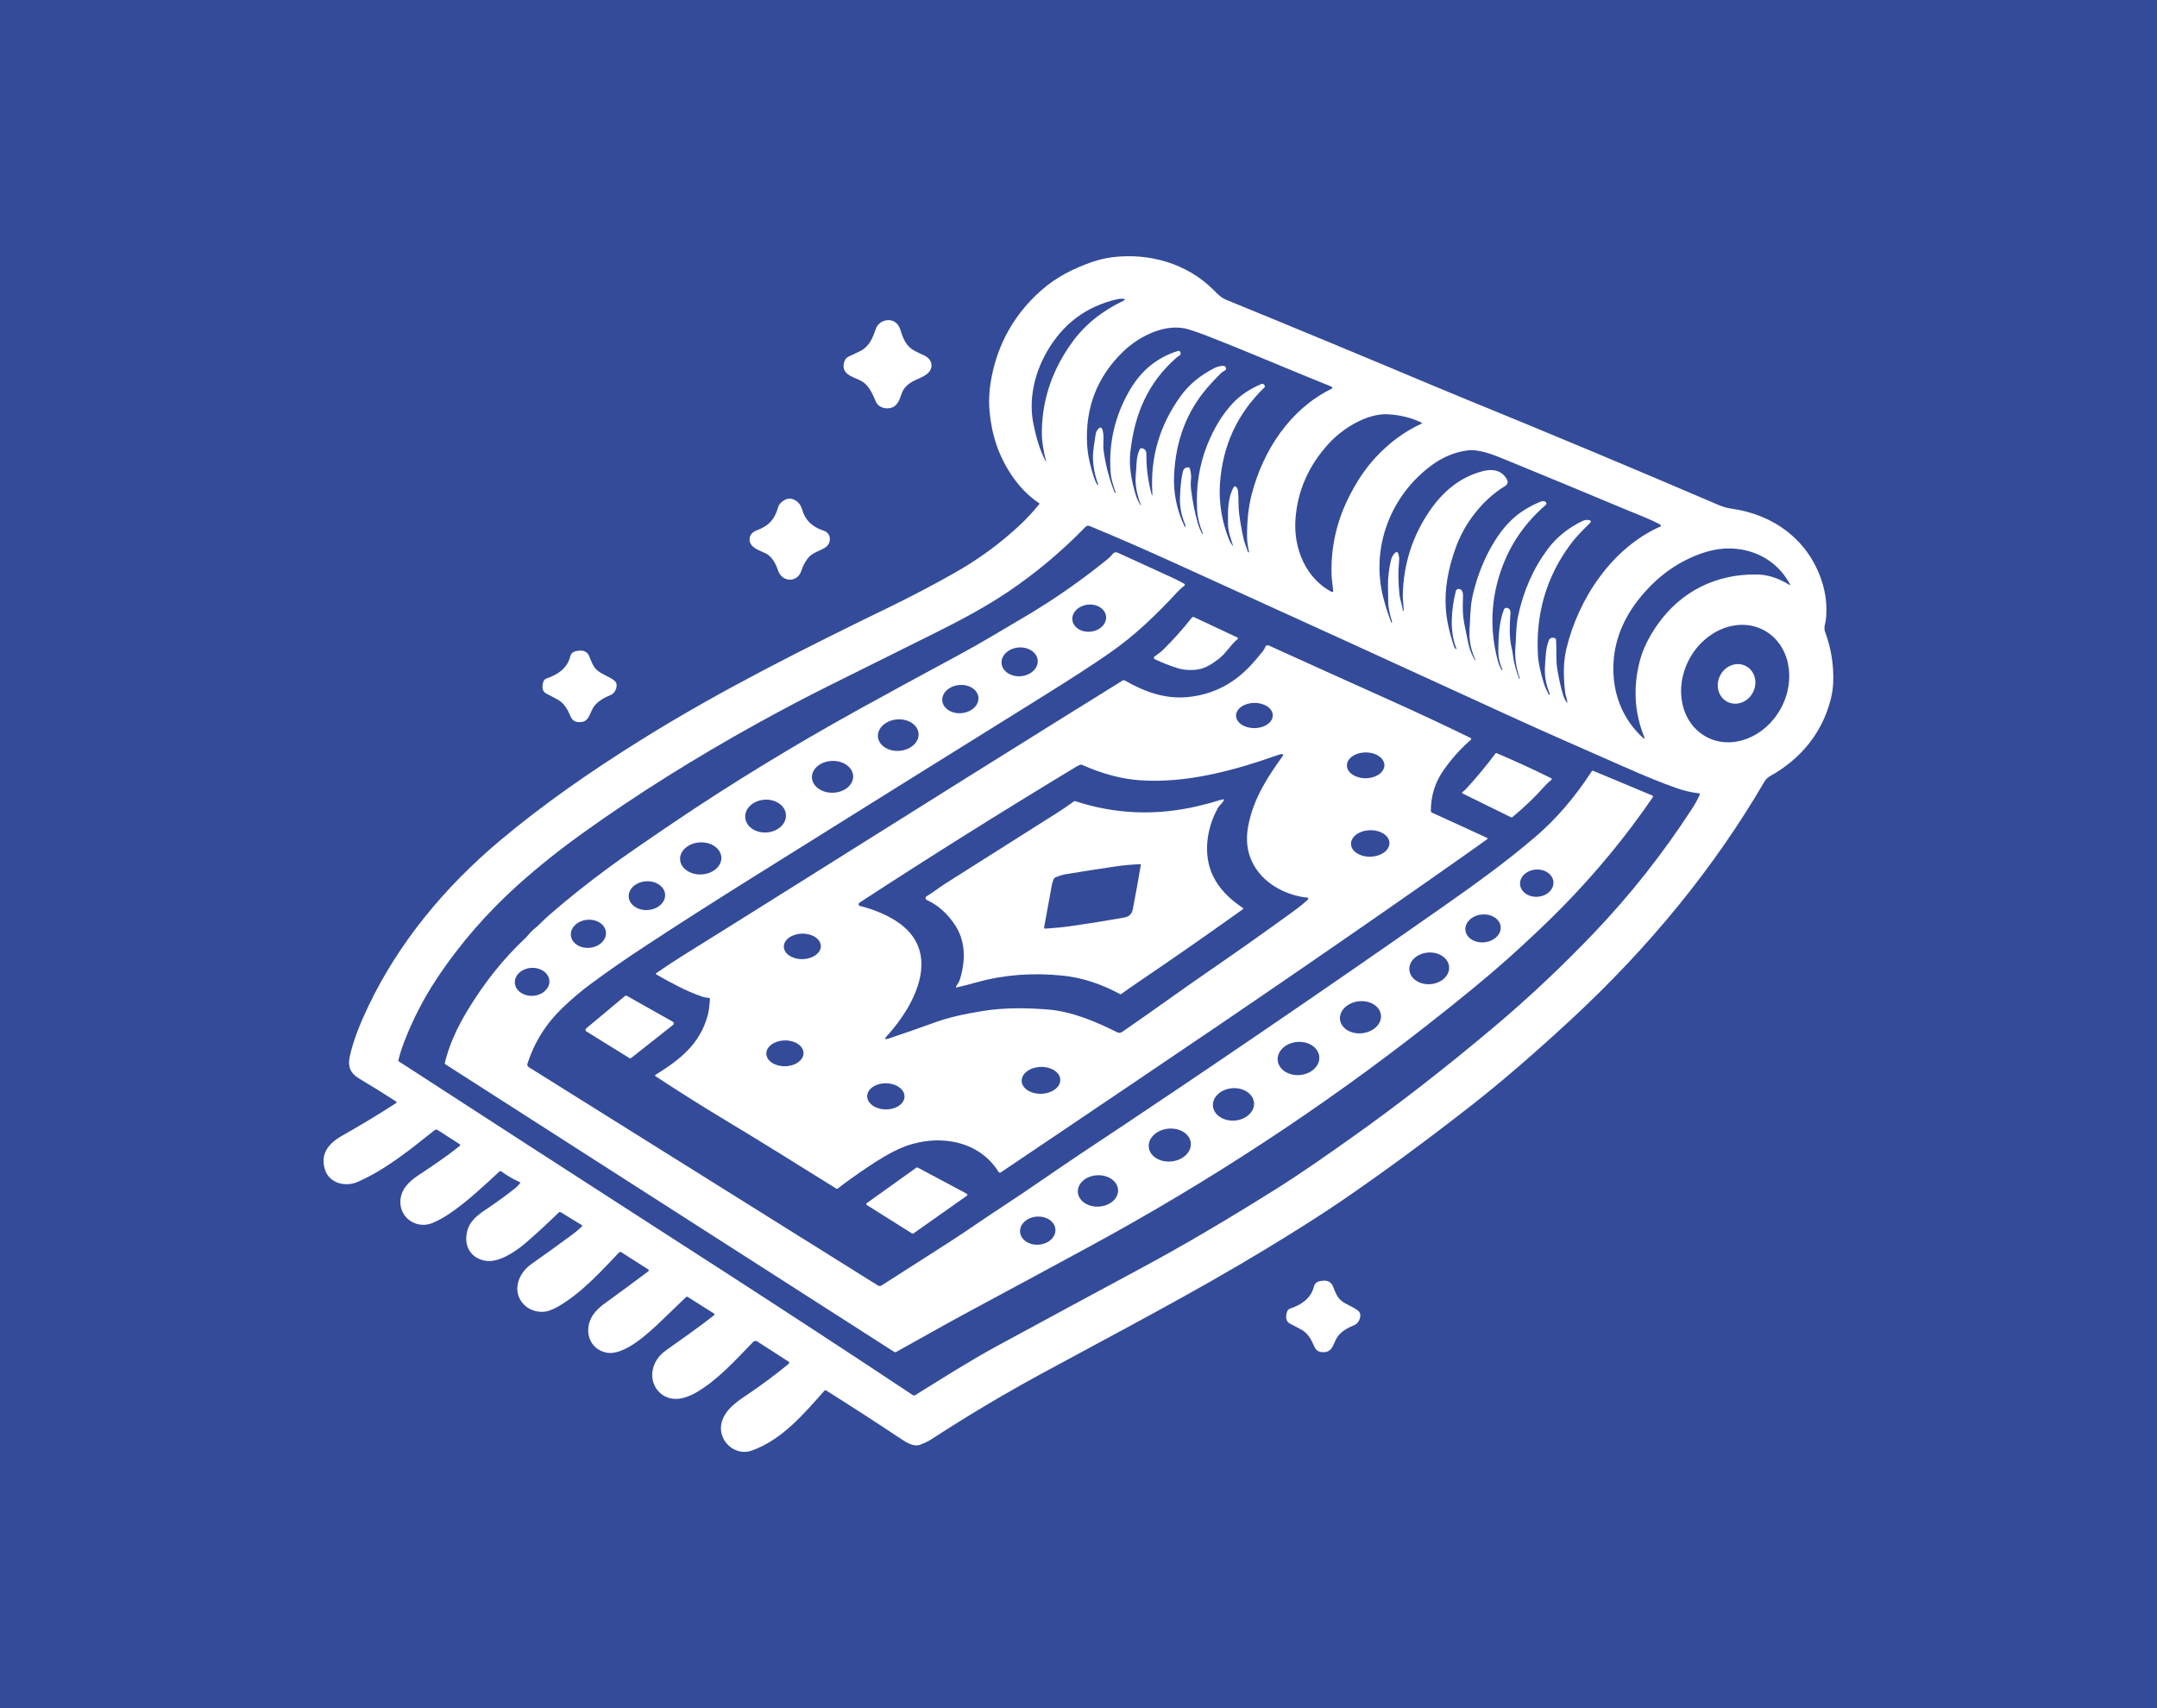 <svg width="1000" height="792.119" viewBox="0 0 1000 792.119" xmlns="http://www.w3.org/2000/svg"><defs/><path fill="#344b99" d="M 0 0 L 1000 0 L 1000 1000 L 0 1000 Z"/><path fill="#ffffff" transform="matrix(1.538 0 0 1.538 -15.397 -39.97)" d="M 185.328 395.315 L 179.044 391.472 C 178.844 391.351 178.588 391.382 178.423 391.548 C 175.552 394.389 172.363 397.337 168.86 400.393 C 165.741 403.122 160.617 406.701 156.562 406.131 C 152.857 405.615 150.428 402.943 150.56 399.169 C 150.698 395.13 153.065 392.914 156.218 390.817 C 159.266 388.787 162.222 386.654 165.086 384.419 C 165.673 383.962 166.216 383.423 166.717 382.798 C 166.878 382.601 166.842 382.449 166.609 382.346 C 164.77 381.536 162.945 380.483 161.135 379.18 C 160.92 379.028 160.715 379.04 160.52 379.22 C 155.684 383.678 150.916 388.234 145.477 391.914 C 143.762 393.075 142.063 394.008 140.382 394.712 C 135.752 396.649 130.49 393.334 130.697 388.118 C 130.835 384.699 133.127 382.339 135.896 380.489 C 140.244 377.571 144.626 374.694 148.619 371.437 C 148.741 371.336 148.761 371.156 148.659 371.033 C 148.639 371.009 148.617 370.988 148.59 370.97 L 141.916 366.669 C 141.64 366.493 141.285 366.511 141.031 366.715 C 133.736 372.517 126.384 378.564 117.814 382.326 C 114.12 383.951 109.359 382.723 108.026 378.8 C 106.371 373.941 109.077 370.677 113.144 368.393 C 118.467 365.398 123.891 362.121 129.416 358.565 C 129.547 358.48 129.582 358.304 129.497 358.174 C 129.476 358.143 129.45 358.114 129.416 358.093 C 125.886 355.803 122.136 353.474 118.17 351.103 C 115.666 349.603 114.805 347.571 115.401 344.74 C 116.498 339.529 118.743 334.204 121.024 329.408 C 130.139 310.235 144.126 293.371 160.634 279.498 C 174.133 268.165 188.412 258.303 203.789 248.727 C 227.696 233.84 252.889 221.3 278.766 208.703 C 284.911 205.708 291.147 202.431 297.473 198.869 C 304.868 194.708 311.556 189.82 317.532 184.205 C 319.485 182.371 321.398 180.304 323.27 178.002 C 323.348 177.902 323.333 177.758 323.233 177.679 C 323.228 177.675 323.223 177.672 323.218 177.668 C 317.205 173.763 312.643 166.727 310.403 160.15 C 309.323 156.975 308.623 153.615 308.302 150.069 C 308.007 146.837 308.195 143.459 308.863 139.937 C 310.844 129.483 315.812 120.712 323.764 113.63 C 328.262 109.625 333.34 107.058 338.916 105.076 C 341.149 104.288 343.344 103.767 345.5 103.514 C 356.591 102.211 367.877 105.467 375.799 113.383 C 377.103 114.686 377.982 115.692 379.751 116.422 C 400.283 124.823 421.064 133.446 442.096 142.293 C 445.616 143.771 449.159 145.239 452.729 146.698 C 478.121 157.072 503.217 167.581 528.016 178.226 C 529.333 178.793 530.654 179.169 531.979 179.352 C 544.627 181.115 555.001 188.72 559.102 201.007 C 560.366 204.79 560.807 208.644 560.429 212.569 C 560.308 213.77 559.693 215.245 560.113 216.372 C 561.947 221.301 562.781 226.351 562.612 231.524 C 562.555 233.352 562.29 235.167 561.819 236.97 C 559.194 247.09 552.76 254.863 543.518 260.02 C 542.822 260.408 542.277 260.937 541.887 261.611 C 526.883 287.375 507.373 311.366 483.356 333.584 C 472.385 343.731 462.465 352.276 453.595 359.22 C 439.865 369.966 426.745 379.609 414.239 388.153 C 408.406 392.135 400.831 396.954 391.51 402.611 C 369.715 415.827 346.356 427.976 323.919 440.172 C 312.612 446.318 301.613 452.868 290.925 459.826 C 289.956 460.458 288.763 461.041 287.341 461.573 C 285.514 462.257 283.373 460.987 281.879 459.987 C 274.675 455.188 267.068 450.266 259.058 445.214 C 258.854 445.087 258.673 445.114 258.512 445.295 C 252.147 452.445 245.743 460.073 236.61 463.337 C 231.371 465.209 226.024 460.067 227.597 454.635 C 228.672 450.942 232.061 448.631 235.048 446.622 C 239.57 443.574 243.807 440.423 247.76 437.173 C 247.932 437.032 247.959 436.779 247.817 436.607 C 247.792 436.575 247.76 436.547 247.724 436.524 L 238.275 430.425 C 237.883 430.171 237.366 430.231 237.04 430.568 C 231.664 436.117 226.253 442.142 219.86 445.824 C 218.063 446.862 215.661 447.816 213.536 447.755 C 208.953 447.616 205.919 443.486 206.746 439.098 C 207.205 436.678 208.573 434.662 210.848 433.049 C 215.794 429.539 220.619 426.174 225.224 422.555 C 225.375 422.435 225.401 422.214 225.28 422.063 C 225.257 422.034 225.229 422.008 225.196 421.986 L 217.321 417.012 C 217.155 416.908 216.939 416.929 216.799 417.065 C 214.355 419.419 211.858 421.823 209.309 424.273 C 205.701 427.736 198.124 434.882 192.818 433.802 C 188.422 432.906 186.423 428.754 187.699 424.629 C 188.315 422.638 189.809 420.78 192.18 419.057 C 196.659 415.803 201.081 412.543 205.443 409.281 C 205.59 409.168 205.62 408.955 205.506 408.806 C 205.483 408.777 205.455 408.751 205.424 408.729 L 197.314 403.537 C 197.086 403.391 196.788 403.429 196.602 403.624 C 191.058 409.459 185.24 415.842 178.335 419.862 C 177.462 420.371 176.524 420.801 175.521 421.154 C 172.983 422.039 169.83 421.212 168.036 419.414 C 164.125 415.49 166.198 409.896 170.116 407.145 C 174.287 404.214 178.422 401.237 182.524 398.207 C 183.507 397.483 184.46 396.68 185.379 395.795 C 185.57 395.612 185.553 395.453 185.328 395.315 Z M 321.547 153.936 C 322.317 157.686 323.328 161.364 325.086 164.821 C 325.364 165.372 325.426 165.349 325.269 164.751 C 324.505 161.788 323.994 158.789 324.063 155.659 C 324.262 146.12 327.326 137.271 333.253 129.111 C 337.039 123.899 342.166 119.755 348.63 116.68 C 349.3 116.359 349.266 116.158 348.526 116.077 C 348.001 116.016 347.477 116.045 346.953 116.164 C 337.556 118.27 330.429 123.565 325.574 132.046 C 321.754 138.714 320.019 146.52 321.547 153.936 Z M 365.896 132.431 C 365.885 133.229 365.15 133.367 364.663 133.798 C 355.857 141.501 351.945 151.093 350.716 162.449 C 350.262 166.682 351.135 171.041 352.313 175.017 C 352.681 176.249 353.173 177.34 353.79 178.285 C 354.008 178.622 354.046 178.602 353.904 178.227 C 352.807 175.322 352.039 172.248 352.383 169.02 C 352.663 166.418 352.4 163.81 353.582 161.42 C 353.683 161.225 353.839 161.129 354.054 161.133 C 355.014 161.15 355.6 161.891 355.581 162.833 C 355.52 166.579 355.977 170.403 356.955 174.31 C 357.303 175.707 357.434 175.686 357.351 174.247 C 356.761 163.735 359.614 154.121 365.905 145.401 C 368.363 141.993 371.733 139.19 376.014 136.992 C 376.899 136.541 377.792 136.306 378.696 136.292 C 379.248 136.283 379.54 136.559 379.57 137.118 C 379.58 137.343 379.47 137.554 379.282 137.669 C 378.771 137.996 378.391 138.169 377.945 138.611 C 376.508 140.028 375.193 141.427 373.999 142.81 C 367.756 150.028 364.397 158.833 363.923 169.227 C 363.675 174.634 364.73 179.791 367.088 184.696 C 367.13 184.784 367.194 184.808 367.283 184.769 L 367.426 184.707 C 367.462 184.687 367.472 184.661 367.455 184.626 C 366.216 181.815 365.628 179.044 365.692 176.314 C 365.755 173.66 365.957 170.793 366.564 168.221 C 366.784 167.297 367.346 166.859 368.253 166.906 C 368.48 166.917 368.621 167.031 368.679 167.244 C 369.016 168.471 369.129 169.588 369.017 170.598 C 368.91 171.56 368.919 172.551 369.04 173.573 C 369.466 177.054 370.143 180.443 371.072 183.74 C 371.406 184.911 371.867 185.992 372.451 186.98 C 372.478 187.025 372.516 187.038 372.567 187.014 L 372.572 187.008 C 372.626 186.981 372.641 186.942 372.619 186.888 C 371.543 184.291 370.95 181.806 370.844 179.437 C 370.544 172.723 371.424 166.375 373.951 160.057 C 375.989 154.965 378.595 150.744 381.768 147.392 C 383.874 145.171 386.697 143.292 390.234 141.757 C 390.419 141.676 390.6 141.68 390.781 141.768 C 390.999 141.879 391.15 142.038 391.235 142.245 C 391.326 142.445 391.279 142.682 391.121 142.837 C 382.946 150.707 378.507 160.459 377.748 171.856 C 377.38 177.435 378.26 182.96 380.39 188.427 C 380.678 189.158 381.061 189.84 381.539 190.472 C 381.677 190.651 381.714 190.632 381.647 190.414 C 381.044 188.335 380.21 186.428 380.183 184.17 C 380.136 180.327 379.994 176.209 381.912 172.825 C 382.029 172.622 382.291 172.554 382.497 172.672 C 382.526 172.691 382.555 172.71 382.579 172.733 C 382.935 173.078 383.142 173.509 383.198 174.025 C 383.44 176.299 383.234 178.413 383.509 180.649 C 383.87 183.558 384.364 186.301 384.991 188.874 C 385.29 190.115 385.876 191.287 386.215 192.516 C 386.223 192.543 386.237 192.553 386.261 192.545 L 386.405 192.504 C 386.485 192.477 386.516 192.423 386.497 192.343 C 386.118 190.712 385.925 189.184 385.917 187.76 C 385.898 183.365 386.257 179.063 387.37 174.823 C 390.816 161.733 398.841 149.429 411.196 143.307 C 411.801 143.004 411.79 142.726 411.161 142.474 C 398.737 137.495 386.331 132.1 373.808 127.224 C 372.054 126.538 370.249 125.905 368.392 125.323 C 361.63 123.203 353.508 127.231 348.603 131.963 C 340.707 139.584 337.078 148.958 337.713 160.086 C 337.913 163.549 338.757 166.829 339.809 170.058 C 340.051 170.789 340.374 171.484 340.781 172.142 C 340.823 172.212 340.882 172.229 340.958 172.195 L 340.964 172.189 C 341.049 172.151 341.074 172.088 341.039 171.999 C 340.09 169.538 339.568 166.999 339.476 164.383 C 339.396 161.966 339.93 159.38 340.274 156.967 C 340.355 156.396 340.571 155.897 340.923 155.468 C 341.655 154.591 342.151 154.709 342.41 155.824 C 342.922 157.995 342.393 159.815 342.686 161.923 C 343.307 166.358 344.418 170.557 346.023 174.52 C 346.043 174.57 346.077 174.584 346.127 174.565 L 346.281 174.514 C 346.303 174.507 346.312 174.492 346.303 174.469 C 345.62 172.486 344.943 170.54 344.786 168.415 C 344.158 159.587 346.075 151.336 350.537 143.658 C 354.024 137.657 358.871 133.709 365.074 131.814 C 365.407 131.709 365.762 131.895 365.867 132.227 C 365.887 132.294 365.897 132.362 365.896 132.431 Z M 424.703 163.868 C 428.839 159.418 433.448 156.033 438.529 153.712 C 438.612 153.674 438.647 153.574 438.608 153.491 C 438.593 153.457 438.567 153.43 438.534 153.413 C 435.513 151.958 432.168 151.12 428.5 150.898 C 421.987 150.496 414.542 155.309 410.406 159.871 C 404.341 166.572 401.036 174.213 400.493 182.794 C 399.952 191.398 403.605 200.239 411.274 204.369 C 411.706 204.599 411.902 204.47 411.86 203.985 C 411.728 202.342 411.422 200.756 411.377 199.067 C 411.186 191.133 412.829 183.601 416.306 176.471 C 418.748 171.457 421.548 167.256 424.703 163.868 Z M 489.404 183.569 C 487.215 185.694 485.061 187.853 483.258 190.306 C 476.116 200.026 472.897 211.096 473.597 223.519 C 473.726 225.824 474.365 228.788 475.509 232.41 C 475.704 233.034 476.16 234.042 476.877 235.431 C 476.903 235.481 476.941 235.494 476.99 235.472 L 477.123 235.409 C 477.204 235.367 477.227 235.306 477.191 235.226 C 476.008 232.446 475.521 229.621 475.727 226.752 C 475.911 224.185 475.939 221.279 476.939 218.941 C 477.254 218.2 478.168 218.137 478.783 218.442 C 478.955 218.525 479.048 218.664 479.058 218.854 C 479.27 221.858 478.954 224.88 479.443 227.799 C 479.94 230.755 480.533 233.368 481.218 235.639 C 481.421 236.302 481.756 236.983 482.223 237.683 C 482.396 237.937 482.469 237.912 482.442 237.61 C 482.367 236.605 481.913 235.743 481.799 234.755 C 481.178 229.608 481.302 225.222 482.171 221.595 C 485.83 206.344 496.003 191.175 510.467 184.747 C 510.629 184.675 510.703 184.486 510.63 184.323 C 510.604 184.26 510.556 184.207 510.495 184.173 C 507.306 182.422 503.585 181.09 500.229 179.676 C 488.092 174.568 475.91 169.56 463.82 164.586 C 460.442 163.196 455.846 161.289 452.25 161.8 C 448.544 162.325 445.116 163.715 441.969 165.969 C 429.189 175.119 422.98 191.168 427.081 206.557 C 427.678 208.796 428.435 211.15 429.35 213.617 C 429.38 213.693 429.434 213.718 429.511 213.691 L 429.649 213.651 C 429.656 213.647 429.658 213.641 429.655 213.634 C 429.115 211.657 428.506 209.7 428.471 207.574 C 428.443 205.882 428.418 204.148 428.397 202.376 C 428.37 200.132 428.67 197.636 429.298 194.891 C 429.512 193.957 429.958 193.185 430.636 192.578 C 430.846 192.389 431.169 192.405 431.359 192.615 C 431.405 192.669 431.441 192.73 431.463 192.796 C 431.727 193.589 431.823 194.332 431.751 195.025 C 431.42 198.238 431.463 201.676 431.877 205.34 C 432.061 207.007 432.728 208.414 432.848 210.075 C 432.852 210.166 432.9 210.209 432.991 210.206 L 432.991 210.206 C 433.072 210.201 433.112 210.162 433.112 210.085 C 433.131 208.488 432.819 206.96 432.859 205.339 C 433.074 196.095 435.743 187.702 440.867 180.158 C 444.818 174.345 450.016 169.819 456.985 168.037 C 459.811 167.314 462.498 167.659 464.135 170.313 C 464.718 171.259 464.528 172.025 463.567 172.611 C 456.83 176.718 451.521 183.794 448.96 190.721 C 446.437 197.545 445.399 203.883 445.848 209.734 C 446.104 213.065 446.924 216.787 448.307 220.9 C 448.393 221.161 448.541 221.381 448.748 221.561 C 449.058 221.825 449.135 221.769 448.977 221.394 C 446.898 216.385 447.506 209.527 448.85 204.197 C 448.957 203.77 449.373 203.491 449.815 203.554 C 451.13 203.731 451.056 205.415 451.005 206.345 C 450.844 209.447 450.982 212.046 451.418 214.14 C 451.832 216.104 452.235 218.074 452.63 220.051 C 452.981 221.796 453.715 223.485 454.577 224.978 C 454.604 225.028 454.642 225.039 454.692 225.012 L 454.692 225.012 C 454.746 224.987 454.76 224.946 454.737 224.892 C 453.377 221.951 452.767 218.883 452.991 215.603 C 453.21 212.462 453.152 209.348 453.79 206.218 C 455.456 198.068 459.729 188.401 465.617 182.77 C 467.983 180.507 470.932 178.653 474.468 177.206 C 474.936 177.013 475.392 177.033 475.835 177.262 C 476.123 177.41 476.237 177.763 476.089 178.051 C 476.055 178.118 476.008 178.178 475.951 178.227 C 469.773 183.554 465.347 189.941 462.671 197.389 C 459.411 206.441 459.004 215.64 461.447 224.984 C 461.715 226.01 462.105 226.992 462.618 227.931 C 462.657 227.995 462.708 228.014 462.774 227.982 L 462.906 227.924 C 462.922 227.917 462.924 227.907 462.917 227.896 C 462.024 225.985 461.602 224.004 461.647 221.956 C 461.739 217.678 461.836 213.84 463.324 209.797 C 463.484 209.362 463.962 209.135 464.398 209.284 C 465.054 209.506 465.358 209.997 465.312 210.756 C 465.111 214.115 464.864 218.015 465.639 221.175 C 465.83 221.963 465.978 222.779 466.081 223.623 C 466.345 225.783 466.966 228.114 467.942 230.619 C 467.962 230.669 467.998 230.683 468.05 230.664 L 468.05 230.664 C 468.131 230.637 468.157 230.583 468.131 230.503 C 467.046 227.425 466.534 224.26 466.811 220.992 C 467.063 217.935 466.959 214.88 467.585 211.869 C 469.193 204.184 472.187 197.399 476.563 191.514 C 479.167 188.011 482.645 185.199 486.994 183.08 C 487.707 182.736 488.44 182.653 489.195 182.834 C 489.428 182.89 489.574 183.124 489.519 183.358 C 489.503 183.438 489.463 183.512 489.404 183.569 Z M 130.099 345.619 C 130.057 345.783 130.106 345.912 130.249 346.004 C 153.731 361.245 177.368 376.534 201.164 391.876 C 210.305 397.765 219.221 403.515 227.909 409.124 C 247.564 421.819 266.652 434.31 285.171 446.598 C 285.391 446.744 285.676 446.749 285.901 446.611 C 294.04 441.574 302.133 436.38 310.479 431.847 C 325.253 423.83 340.031 415.843 354.812 407.89 C 366.641 401.526 379.904 393.728 394.6 384.5 C 402.171 379.75 409.559 374.546 416.865 369.382 C 430.899 359.472 445.473 348.153 460.588 335.423 C 471.07 326.595 481.042 317.152 490.383 307.376 C 501.388 295.861 511.285 283.329 520.073 269.781 C 521.052 268.275 521.83 266.847 522.405 265.495 C 522.454 265.385 522.404 265.256 522.293 265.207 C 522.274 265.2 522.254 265.193 522.233 265.191 C 519.912 264.919 517.627 264.389 515.375 263.6 C 511.144 262.122 505.772 259.938 499.263 257.046 C 487.878 251.996 476.551 247.115 465.303 241.951 C 433.08 227.152 399.36 211.753 364.141 195.757 C 355.012 191.609 346.446 187.88 338.443 184.568 C 338.033 184.402 337.563 184.5 337.255 184.815 C 329.975 192.294 322.16 198.842 313.813 204.459 C 307.293 208.849 299.711 212.921 292.64 216.442 C 281.89 221.792 271.018 227.2 260.021 232.668 C 253.07 236.123 245.852 239.919 238.366 244.06 C 219.246 254.64 201.677 265.677 185.659 277.173 C 178.685 282.177 172.252 287.319 166.359 292.595 C 156.77 301.185 148.521 310.699 141.614 321.137 C 137.799 326.897 134.596 333.081 132.003 339.691 C 131.249 341.598 130.616 343.574 130.099 345.619 Z M 509.709 214.207 C 516.802 204.208 527.4 198.974 539.692 199.192 C 543.179 199.262 546.349 200.45 549.221 202.231 C 549.619 202.476 549.705 202.392 549.48 201.979 C 545.638 194.897 538.492 191.22 530.691 191.353 C 527.288 191.411 523.611 192.338 519.664 194.134 C 513.574 196.898 508.306 201.129 503.856 206.827 C 498.59 213.563 496.087 220.851 496.348 228.694 C 496.595 236.15 499.455 243.042 505.084 248.275 C 505.735 248.88 505.895 248.772 505.562 247.948 C 502.705 240.856 502.265 233.365 504.246 225.478 C 505.173 221.793 506.994 218.036 509.709 214.207 Z M 524.278 248.109 C 531.869 252.265 541.951 248.459 546.798 239.609 C 551.643 230.757 549.418 220.213 541.826 216.057 C 534.236 211.901 524.154 215.706 519.308 224.557 C 514.462 233.409 516.688 243.954 524.278 248.109 Z"/><path fill="#ffffff" transform="matrix(1.538 0 0 1.538 -15.397 -39.97)" d="M 282.723 142.947 C 281.373 144.601 281.563 146.898 279.788 148.341 C 278.144 149.674 275.014 149.249 274.06 147.135 C 272.854 144.458 271.872 141.833 269.081 140.57 C 266.68 139.478 263.382 138.571 264.508 135.054 C 264.754 134.293 265.207 133.764 265.87 133.47 C 266.961 132.98 268.063 132.458 269.173 131.907 C 272.131 130.431 273.038 127.949 274.06 125.038 C 274.904 122.637 278.242 121.648 280.184 123.394 C 280.769 123.92 281.194 124.625 281.46 125.514 C 282.216 128.081 283.175 130.426 285.664 131.735 C 286.624 132.24 287.593 132.709 288.57 133.142 C 291.224 134.326 291.654 137.301 289.104 138.99 C 286.871 140.472 284.561 140.689 282.723 142.947 Z"/><path fill="#ffffff" transform="matrix(1.538 0 0 1.538 -15.397 -39.97)" d="M 168.998 346.705 C 168.877 347.079 169.027 347.491 169.365 347.704 L 274.641 413.553 C 274.978 413.764 275.404 413.764 275.738 413.553 C 283.013 408.924 289.944 404.488 296.526 400.244 C 301.834 396.826 306.889 393.23 312.167 389.796 C 320.066 384.661 327.636 379.238 335.441 374.057 C 372.087 349.753 408.559 324.883 444.853 299.449 C 454.446 292.723 464.166 285.744 473.01 278.127 C 479.23 272.774 484.828 266.245 489.806 258.541 C 489.908 258.382 490.111 258.319 490.289 258.392 L 507.998 265.801 C 508.311 265.93 508.372 266.135 508.181 266.416 C 500.147 278.137 491.088 289.136 481.006 299.415 C 476.491 304.014 470.992 309.227 464.509 315.05 C 458.766 320.204 450.575 326.946 439.937 335.275 C 408.23 360.104 374.486 382.232 338.705 401.659 C 326.477 408.295 314.236 414.905 301.978 421.487 C 294.613 425.44 287.457 429.569 280.151 433.589 C 279.943 433.705 279.739 433.696 279.536 433.568 L 144.271 346.868 C 144.11 346.764 144.053 346.619 144.099 346.431 C 145.319 341.387 147.606 336.105 150.957 330.583 C 156.107 322.105 161.882 314.888 168.28 308.929 C 169.148 308.118 169.757 307.119 170.694 306.361 C 172.439 304.949 173.962 303.266 175.662 301.79 C 181.306 296.879 187.393 292.033 193.923 287.251 C 197.904 284.332 204.155 279.994 212.671 274.236 C 230.308 262.304 248.939 250.911 268.56 240.058 C 278.739 234.43 288.806 228.941 298.762 223.597 C 305.712 219.869 311.783 216.119 318.389 212.253 C 327.327 207.025 335.724 201.149 343.698 194.71 C 344.334 194.198 344.911 193.624 345.431 192.992 C 345.849 192.487 346.357 192.368 346.954 192.636 C 352.114 194.98 357.505 197.444 363.123 200.03 C 364.356 200.596 365.65 201.253 367.006 202 C 367.163 202.089 367.221 202.287 367.133 202.445 C 367.111 202.484 367.081 202.518 367.046 202.545 C 366.253 203.155 365.535 203.805 364.893 204.497 C 358.499 211.397 352.198 217.486 344.627 222.776 C 339.817 226.138 332.766 230.711 323.472 236.493 C 294.35 254.603 266.399 272.064 237.065 290.411 C 225.002 297.951 214.026 304.972 204.134 311.474 C 198.494 315.181 193.159 318.89 188.131 322.601 C 185.29 324.695 182.44 327.11 179.579 329.843 C 174.608 334.601 171.081 340.221 168.998 346.705 Z M 343.419 211.815 C 343.18 209.57 340.713 207.991 337.908 208.291 C 335.103 208.591 333.024 210.655 333.263 212.901 L 333.263 212.901 C 333.505 215.146 335.972 216.724 338.777 216.424 L 338.777 216.424 C 341.581 216.125 343.659 214.061 343.419 211.815 L 343.419 211.815 Z M 322.814 225.077 C 322.614 222.688 320.012 220.955 317.003 221.207 C 313.992 221.46 311.715 223.603 311.917 225.992 C 312.117 228.382 314.72 230.114 317.73 229.862 L 317.73 229.862 C 320.739 229.609 323.015 227.466 322.814 225.077 L 322.814 225.077 Z M 304.941 236.254 C 304.724 233.912 302.11 232.241 299.103 232.521 C 296.095 232.799 293.834 234.922 294.051 237.263 C 294.268 239.604 296.882 241.276 299.889 240.997 C 302.896 240.718 305.158 238.594 304.941 236.254 Z M 286.898 247.145 C 286.69 244.528 283.784 242.625 280.403 242.891 L 280.403 242.891 C 277.022 243.157 274.448 245.493 274.653 248.108 C 274.86 250.723 277.767 252.628 281.148 252.362 C 284.529 252.096 287.103 249.76 286.898 247.145 Z M 267.182 259.994 C 267.096 257.346 264.243 255.291 260.811 255.406 L 260.811 255.406 C 257.382 255.519 254.67 257.759 254.76 260.406 L 254.76 260.406 C 254.846 263.052 257.699 265.108 261.131 264.993 L 261.131 264.993 C 264.56 264.88 267.27 262.641 267.182 259.994 L 267.182 259.994 Z M 246.924 271.625 C 246.743 268.896 243.849 266.867 240.459 267.092 C 237.068 267.318 234.468 269.712 234.648 272.44 L 234.648 272.44 C 234.829 275.169 237.725 277.198 241.114 276.974 C 244.504 276.748 247.106 274.354 246.924 271.625 Z M 227.452 284.48 C 227.317 281.813 224.423 279.792 220.99 279.965 L 220.99 279.965 C 217.554 280.138 214.88 282.442 215.015 285.11 C 215.15 287.778 218.045 289.799 221.479 289.625 C 224.912 289.452 227.587 287.148 227.452 284.48 Z M 478.271 291.896 C 478.109 289.633 475.725 287.96 472.947 288.161 L 472.947 288.161 C 470.17 288.36 468.049 290.355 468.211 292.617 C 468.374 294.88 470.757 296.553 473.535 296.354 L 473.535 296.354 C 476.312 296.154 478.433 294.159 478.271 291.896 Z M 210.498 295.671 C 210.343 293.281 207.762 291.501 204.732 291.697 L 204.732 291.697 C 201.702 291.892 199.371 293.99 199.526 296.381 L 199.526 296.381 C 199.681 298.771 202.262 300.55 205.292 300.353 L 205.292 300.353 C 208.321 300.157 210.652 298.06 210.498 295.671 L 210.498 295.671 Z M 462.362 305.369 C 462.133 303.058 459.565 301.422 456.63 301.715 C 453.693 302.009 451.501 304.119 451.733 306.43 L 451.733 306.43 C 451.964 308.741 454.53 310.375 457.466 310.082 C 460.4 309.789 462.594 307.679 462.362 305.369 L 462.362 305.369 Z M 192.664 307.044 C 192.452 304.712 189.914 303.037 186.994 303.303 L 186.994 303.303 C 184.075 303.569 181.881 305.675 182.093 308.005 C 182.305 310.337 184.843 312.012 187.762 311.747 L 187.762 311.747 C 190.681 311.48 192.876 309.374 192.664 307.044 Z M 446.825 317.504 C 446.631 314.872 443.792 312.936 440.483 313.178 C 437.171 313.421 434.646 315.752 434.84 318.385 L 434.84 318.385 C 435.032 321.016 437.872 322.954 441.182 322.71 C 444.491 322.468 447.018 320.136 446.825 317.504 L 446.825 317.504 Z M 175.615 321.685 C 175.469 319.359 173.021 317.622 170.146 317.804 L 170.146 317.804 C 167.271 317.985 165.06 320.016 165.206 322.339 C 165.352 324.662 167.8 326.4 170.675 326.22 L 170.675 326.22 C 173.55 326.039 175.762 324.008 175.615 321.685 Z M 426.28 332.009 C 425.986 329.35 422.985 327.501 419.577 327.876 L 419.577 327.876 C 416.169 328.252 413.642 330.712 413.935 333.37 C 414.229 336.028 417.23 337.878 420.639 337.502 L 420.639 337.502 C 424.047 337.126 426.573 334.666 426.28 332.009 Z M 407.69 344.582 C 407.454 341.829 404.457 339.838 400.997 340.134 L 400.997 340.134 C 397.535 340.431 394.921 342.904 395.157 345.656 L 395.157 345.656 C 395.393 348.409 398.39 350.4 401.85 350.102 L 401.85 350.102 C 405.311 349.808 407.926 347.335 407.69 344.582 Z M 388.017 358.502 C 387.82 355.809 384.887 353.829 381.467 354.081 C 378.046 354.332 375.435 356.719 375.632 359.411 C 375.828 362.102 378.762 364.082 382.182 363.831 L 382.183 363.831 C 385.604 363.581 388.215 361.194 388.017 358.502 Z M 368.961 370.588 C 368.689 367.86 365.632 365.933 362.136 366.281 C 358.637 366.63 356.023 369.124 356.296 371.851 L 356.296 371.851 C 356.567 374.579 359.623 376.506 363.12 376.158 C 366.618 375.81 369.233 373.315 368.961 370.588 L 368.961 370.588 Z M 347.035 384.718 C 346.894 382.108 344.065 380.139 340.718 380.32 C 337.369 380.502 334.77 382.764 334.911 385.375 C 335.052 387.985 337.882 389.954 341.228 389.772 C 344.578 389.591 347.178 387.327 347.035 384.718 Z M 328.149 396.631 C 327.977 394.297 325.454 392.578 322.511 392.794 L 322.511 392.794 C 319.569 393.011 317.323 395.077 317.493 397.413 L 317.493 397.413 C 317.665 399.749 320.188 401.466 323.132 401.25 C 326.074 401.034 328.322 398.966 328.149 396.631 Z"/><path fill="#ffffff" transform="matrix(1.538 0 0 1.538 -15.397 -39.97)" d="M 360.738 221.772 C 363.821 218.724 366.648 215.555 369.221 212.266 C 369.424 212.001 369.679 211.94 369.986 212.082 L 383.042 218.211 C 383.171 218.271 383.23 218.423 383.171 218.55 C 383.154 218.585 383.131 218.616 383.099 218.64 C 380.894 220.432 379.717 222.794 377.465 224.574 C 375.282 226.305 373.342 227.352 371.646 227.716 C 369.619 228.153 367.058 228.094 364.99 227.44 C 362.607 226.689 360.304 225.783 358.079 224.723 C 357.85 224.609 357.755 224.331 357.868 224.099 C 357.901 224.033 357.95 223.974 358.01 223.931 C 358.992 223.225 359.858 222.646 360.738 221.772 Z"/><path fill="#ffffff" transform="matrix(1.538 0 0 1.538 -15.397 -39.97)" d="M 223.635 326.847 C 222.98 326.79 222.198 326.653 221.584 326.439 C 216.742 324.774 212.366 322.35 207.851 319.789 C 207.734 319.725 207.692 319.577 207.76 319.457 C 207.778 319.426 207.804 319.396 207.834 319.376 C 210.698 317.398 213.656 315.46 216.708 313.556 C 228.514 306.204 240.287 298.835 252.028 291.448 C 284.068 271.284 316.177 251.197 348.355 231.189 C 348.604 231.035 348.854 231.032 349.107 231.177 C 355.007 234.538 361.148 236.819 368.035 236.152 C 375.51 235.425 381.876 232.199 387.134 226.479 C 388.244 225.272 389.427 223.888 390.684 222.326 C 390.971 221.97 391.175 221.618 391.293 221.274 C 391.525 220.577 391.978 220.38 392.648 220.683 C 403.99 225.847 415.193 230.909 426.256 235.863 C 436.101 240.271 445.117 244.48 453.303 248.488 C 453.467 248.567 453.532 248.765 453.452 248.929 C 453.432 248.968 453.405 249.005 453.373 249.034 C 450.064 251.914 447.211 255.14 444.813 258.712 C 442.516 262.135 441.35 266.017 441.316 270.355 C 441.312 270.677 441.458 270.904 441.753 271.039 L 458.295 278.604 C 458.407 278.657 458.455 278.79 458.401 278.902 C 458.385 278.936 458.361 278.967 458.329 278.989 C 456.28 280.46 454.29 281.878 452.356 283.239 C 422.002 304.649 387.532 328.345 348.953 354.328 C 336.431 362.759 324.006 371.141 311.679 379.469 C 311.466 379.613 311.178 379.554 311.033 379.341 C 311.031 379.337 311.027 379.332 311.023 379.324 C 304.555 368.974 291.143 367.745 280.901 372.41 C 278.37 373.558 275.221 375.4 271.454 377.935 C 268.179 380.133 265.207 382.262 262.538 384.323 C 262.392 384.435 262.243 384.441 262.09 384.345 C 250.94 377.377 239.55 370.272 228.12 363.392 C 221.296 359.282 214.452 354.968 207.585 350.45 C 207.477 350.378 207.447 350.233 207.519 350.124 C 207.537 350.097 207.561 350.072 207.591 350.055 C 214.909 345.506 220.912 340.887 223.318 332.213 C 223.625 331.107 223.855 329.464 224.007 327.284 C 224.026 327.017 223.902 326.871 223.635 326.847 Z M 393.674 241.651 C 393.653 239.552 391.155 237.876 388.098 237.907 L 388.098 237.907 C 385.039 237.939 382.578 239.668 382.6 241.768 C 382.622 243.867 385.119 245.544 388.177 245.512 L 388.177 245.512 C 391.234 245.48 393.696 243.752 393.674 241.651 Z M 427.316 256.678 C 427.294 254.53 424.746 252.815 421.623 252.849 L 421.623 252.849 C 418.502 252.88 415.99 254.647 416.013 256.795 C 416.036 258.942 418.584 260.657 421.705 260.624 L 421.705 260.624 C 424.827 260.592 427.339 258.824 427.316 256.678 Z M 403.163 296.524 C 396.173 295.438 389.246 291.32 386.753 284.146 C 385.753 281.271 385.628 278.044 386.374 274.468 C 388.021 266.535 392.055 260.337 396.632 253.973 C 396.945 253.533 396.836 253.321 396.299 253.341 C 396.116 253.345 395.815 253.422 395.398 253.57 C 382.015 258.28 367.787 262.21 353.639 261.238 C 348.132 260.86 342.291 259.302 336.119 256.569 C 335.966 256.503 335.811 256.499 335.653 256.557 C 335.217 256.725 334.803 256.927 334.413 257.16 C 312.341 270.478 290.556 284.142 269.057 298.155 C 268.811 298.32 268.74 298.654 268.901 298.901 C 268.974 299.013 269.089 299.093 269.218 299.126 C 273.308 300.156 276.874 301.627 279.914 303.538 C 294.476 312.687 285.866 329.064 277.375 338.311 C 276.522 339.242 276.691 339.505 277.887 339.104 C 282.37 337.607 287.137 335.942 292.184 334.113 C 295.722 332.825 300.489 331.707 306.486 330.758 C 312.754 329.765 319.675 329.839 325.964 330.356 C 332.96 330.925 340.002 333.826 346.82 337.238 C 347.272 337.466 347.815 337.426 348.233 337.134 C 357.176 330.983 365.999 324.543 374.978 318.368 C 382.525 313.18 390.009 307.896 397.429 302.52 C 399.797 300.803 402.088 299.246 404.237 297.224 C 404.39 297.084 404.401 296.849 404.262 296.697 C 404.186 296.614 404.078 296.57 403.968 296.575 C 403.696 296.583 403.428 296.566 403.163 296.524 Z M 428.837 280.114 C 428.771 277.91 426.125 276.201 422.924 276.296 L 422.924 276.296 C 419.725 276.391 417.186 278.254 417.25 280.459 C 417.315 282.662 419.963 284.371 423.161 284.276 L 423.161 284.276 C 426.36 284.182 428.901 282.318 428.837 280.114 Z M 257.437 311.215 C 257.397 309.093 254.867 307.42 251.787 307.479 C 248.707 307.54 246.243 309.306 246.285 311.43 L 246.285 311.43 C 246.327 313.55 248.855 315.222 251.935 315.163 C 255.014 315.104 257.477 313.336 257.437 311.215 L 257.437 311.215 Z M 252.221 343.444 C 252.176 341.295 249.63 339.603 246.534 339.669 L 246.534 339.669 C 243.438 339.734 240.966 341.529 241.01 343.679 L 241.01 343.679 C 241.056 345.83 243.602 347.521 246.698 347.456 L 246.698 347.456 C 249.794 347.392 252.266 345.595 252.221 343.444 L 252.221 343.444 Z M 329.614 351.504 C 329.535 349.27 326.868 347.549 323.658 347.661 C 320.446 347.771 317.906 349.676 317.984 351.91 L 317.984 351.91 C 318.062 354.145 320.729 355.867 323.94 355.755 C 327.15 355.643 329.691 353.739 329.614 351.504 L 329.614 351.504 Z M 282.666 356.591 C 282.688 354.415 280.189 352.625 277.083 352.592 L 277.083 352.592 C 273.978 352.561 271.442 354.298 271.418 356.473 C 271.396 358.65 273.894 360.44 277.001 360.473 L 277.001 360.473 C 280.107 360.505 282.643 358.767 282.666 356.591 Z"/><path fill="#ffffff" transform="matrix(1.538 0 0 1.538 -15.397 -39.97)" d="M 184.805 222.146 C 186.068 222.053 187.114 222.617 187.602 223.782 C 188.251 225.333 188.78 227.069 190.129 228.164 C 191.686 229.423 193.725 229.992 195.247 231.227 C 196.626 232.352 195.557 234.926 194.139 235.505 C 192.145 236.315 189.923 237.528 188.854 239.297 C 187.551 241.451 187.504 244.128 184.018 243.657 C 183.133 243.536 182.444 242.961 182.087 242.157 C 181.14 240.009 180.192 238.016 178.021 236.855 C 176.886 236.25 175.788 235.672 174.724 235.121 C 173.813 234.646 173.422 233.823 173.553 232.651 C 173.645 231.824 173.851 230.837 174.736 230.548 C 177.993 229.474 180.992 227.544 181.893 223.937 C 182.266 222.444 183.496 222.237 184.805 222.146 Z"/><path fill="#ffffff" transform="matrix(1.538 0 0 1.538 -15.397 -39.97)" d="M 408.983 412.103 C 410.246 412.012 411.292 412.575 411.78 413.741 C 412.429 415.291 412.958 417.026 414.307 418.124 C 415.864 419.382 417.902 419.95 419.425 421.186 C 420.802 422.312 419.735 424.884 418.317 425.465 C 416.323 426.276 414.1 427.487 413.032 429.256 C 411.727 431.409 411.682 434.086 408.196 433.615 C 407.31 433.495 406.622 432.92 406.265 432.116 C 405.317 429.968 404.37 427.974 402.2 426.814 C 401.065 426.209 399.967 425.631 398.902 425.08 C 397.99 424.604 397.6 423.782 397.73 422.61 C 397.823 421.783 398.029 420.795 398.914 420.507 C 402.171 419.432 405.169 417.502 406.07 413.896 C 406.443 412.402 407.672 412.195 408.983 412.103 Z"/><path fill="#ffffff" transform="matrix(1.538 0 0 1.538 -15.397 -39.97)" d="M 530.715 237.59 C 527.979 236.196 526.995 232.644 528.518 229.656 C 530.04 226.669 533.493 225.378 536.229 226.771 C 538.965 228.164 539.949 231.718 538.426 234.705 C 536.904 237.692 533.451 238.983 530.715 237.59 L 530.715 237.59 Z"/><path fill="#ffffff" transform="matrix(1.538 0 0 1.538 -15.397 -39.97)" d="M 461.103 253.048 C 466.733 255.441 472.232 257.967 477.601 260.624 C 477.743 260.695 477.802 260.866 477.733 261.008 C 477.712 261.05 477.684 261.085 477.647 261.113 C 476.953 261.645 476.311 262.242 475.721 262.905 C 472.742 266.259 469.479 269.401 465.929 272.325 C 465.779 272.449 465.619 272.467 465.451 272.383 L 450.976 265.266 C 450.681 265.12 450.662 264.944 450.918 264.736 C 451.246 264.479 451.526 264.277 451.814 263.967 C 455.012 260.513 458.014 256.898 460.821 253.122 C 460.89 253.035 461.007 253.004 461.103 253.048 Z"/><path fill="#ffffff" transform="matrix(1.538 0 0 1.538 -15.397 -39.97)" d="M 299.41 321.126 C 301.058 315.651 301.127 309.92 297.991 305.049 C 295.697 301.48 292.82 298.903 289.359 297.319 C 289.046 297.174 288.91 296.806 289.054 296.495 C 289.107 296.382 289.193 296.285 289.301 296.221 C 291.278 295.067 293.001 293.631 294.919 292.418 C 305.997 285.399 317.254 278.273 328.688 271.039 C 330.427 269.944 332.086 268.81 333.668 267.639 C 333.828 267.519 334.004 267.492 334.196 267.553 C 346.196 271.493 358.528 271.979 371.187 269.006 C 373.503 268.463 375.851 267.82 378.229 267.076 C 378.991 266.835 379.138 267.04 378.671 267.691 C 378.189 268.363 377.523 268.879 377.108 269.627 C 373.708 275.699 372.605 283.643 375.591 289.949 C 377.509 294.011 380.698 297.089 384.592 299.679 C 384.833 299.84 384.836 300.004 384.598 300.167 C 373.424 308.141 363.026 315.384 353.403 321.898 C 351.5 323.184 349.68 324.453 347.946 325.705 C 347.872 325.762 347.77 325.768 347.687 325.723 C 341.859 322.594 336.128 320.737 330.496 320.151 C 321.344 319.198 312.703 319.851 304.572 322.111 C 302.593 322.663 300.574 323.182 298.518 323.673 C 298.151 323.761 298.065 323.642 298.261 323.318 C 298.726 322.545 299.134 322.046 299.41 321.126 Z M 324.757 305.503 C 324.699 305.832 324.836 305.984 325.166 305.963 C 327.838 305.802 330.431 305.543 332.943 305.187 C 338.293 304.421 343.615 303.564 348.911 302.615 C 350.355 302.353 351.207 301.542 351.467 300.179 C 352.417 295.241 353.226 290.778 353.892 286.783 C 353.911 286.668 353.829 286.558 353.711 286.539 C 353.696 286.536 353.682 286.536 353.667 286.536 C 351.217 286.633 348.815 286.851 346.464 287.191 C 341.751 287.878 336.759 288.652 331.489 289.518 C 330.245 289.725 329.104 290.075 328.065 290.569 C 327.894 290.651 327.757 290.787 327.674 290.954 C 327.41 291.498 327.219 292.079 327.101 292.7 C 326.267 297.114 325.486 301.382 324.757 305.503 Z"/><path fill="#ffffff" transform="matrix(1.538 0 0 1.538 -15.397 -39.97)" d="M 240.971 192.913 C 239.231 191.993 236.163 191.258 235.963 188.863 C 235.842 187.426 236.732 186.404 238.059 185.911 C 241.672 184.571 243.47 182.705 244.556 178.943 C 244.724 178.361 245.068 177.842 245.589 177.386 C 247.155 176.031 248.735 175.98 250.327 177.238 C 251.666 178.288 251.723 179.759 252.396 181.189 C 253.463 183.461 255.431 185.057 258.294 185.98 C 260.707 186.761 260.711 189.858 258.708 191.103 C 256.934 192.206 254.768 192.621 253.469 194.372 C 252.645 195.474 252.001 196.736 251.532 198.156 C 250.366 201.69 245.789 201.569 244.605 198.123 C 243.935 196.168 242.843 193.9 240.971 192.913 Z"/><path fill="#ffffff" transform="matrix(1.538 0 0 1.538 -15.397 -39.97)" d="M 212.899 334.985 L 200.32 344.923 C 200.134 345.069 199.877 345.086 199.677 344.963 L 186.769 336.962 C 186.507 336.796 186.427 336.449 186.593 336.186 C 186.622 336.137 186.661 336.092 186.707 336.054 L 198.355 326.307 C 198.533 326.156 198.787 326.129 198.993 326.244 L 212.83 334.05 C 213.101 334.202 213.197 334.547 213.046 334.818 C 213.008 334.884 212.959 334.94 212.899 334.985 Z"/><path fill="#ffffff" transform="matrix(1.538 0 0 1.538 -15.397 -39.97)" d="M 301.442 386.511 L 285.341 397.867 C 285.22 397.952 285.059 397.957 284.934 397.878 L 271.327 389.319 C 271.156 389.21 271.105 388.983 271.213 388.811 C 271.239 388.772 271.271 388.737 271.31 388.709 L 286.239 378.025 C 286.351 377.946 286.5 377.936 286.624 378.002 L 301.403 385.883 C 301.584 385.979 301.652 386.2 301.557 386.38 C 301.529 386.433 301.49 386.477 301.442 386.511 Z"/></svg>